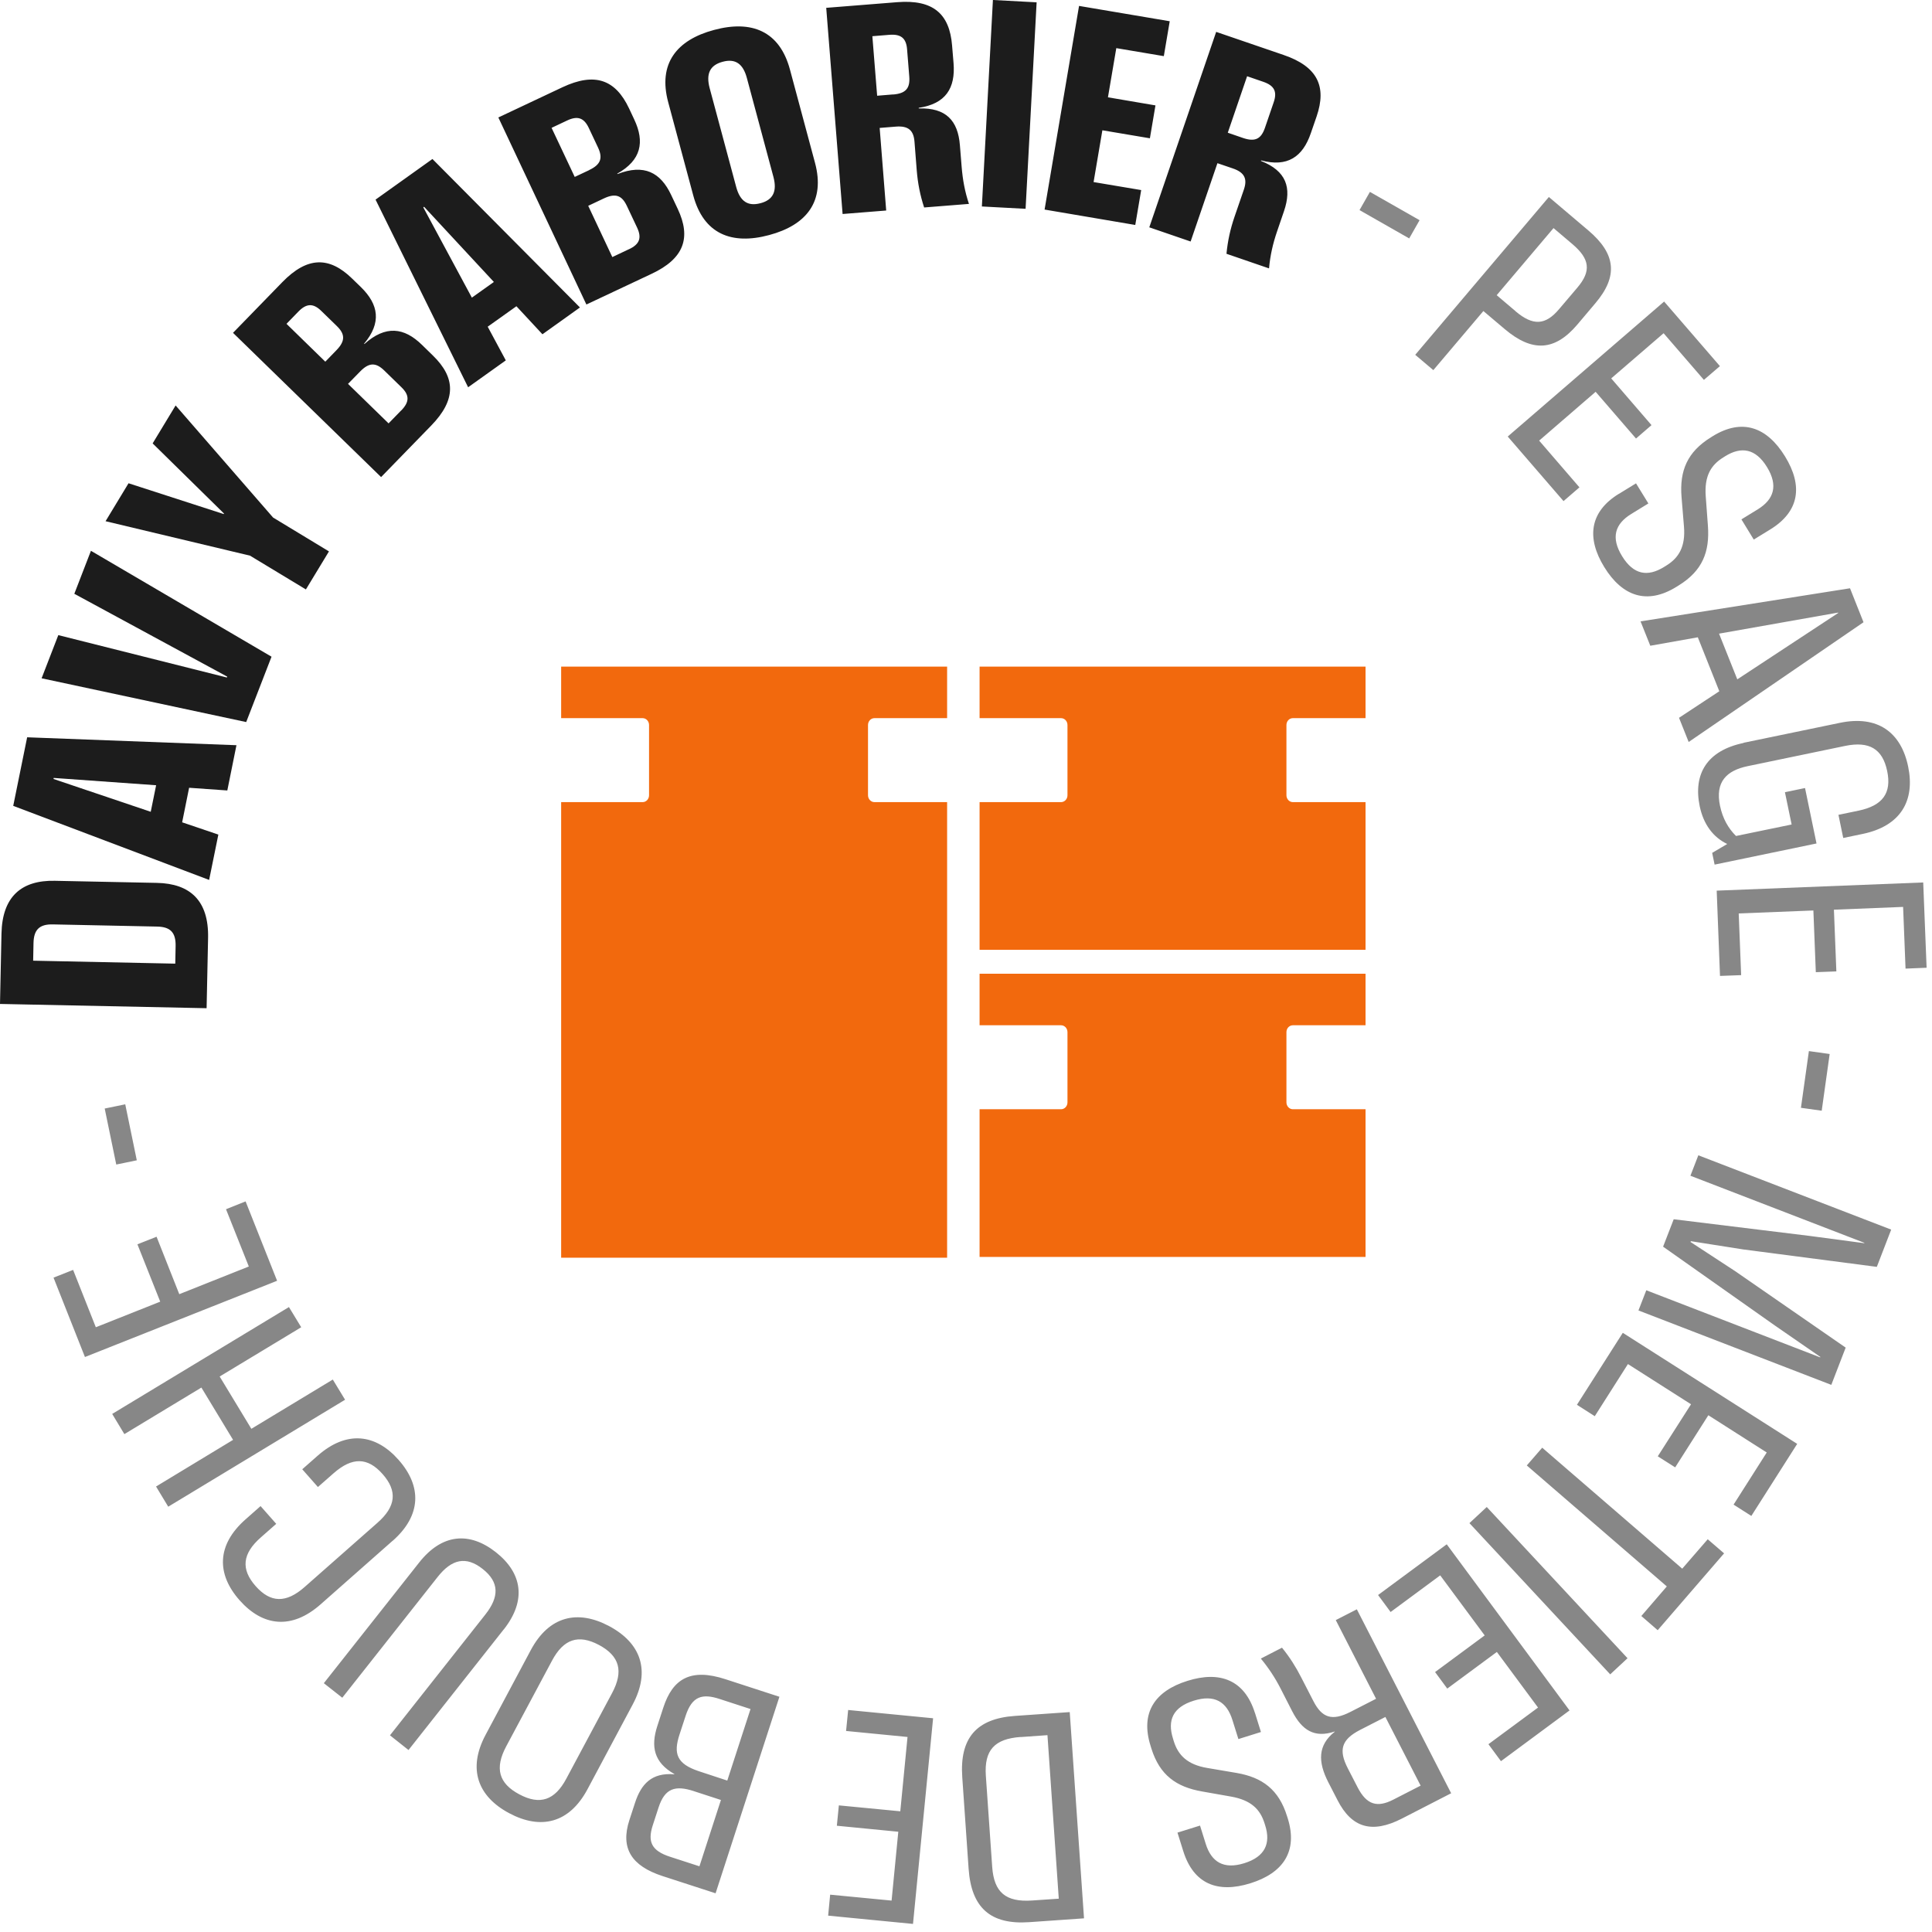 <svg xmlns="http://www.w3.org/2000/svg" width="222" height="222" fill="none" viewBox="0 0 222 222">
  <g clip-path="url(#a)">
    <path fill="#F2690D" d="M100.48 92.17c-.41 0-.74-.36-.74-.79v-8.07c0-.44.33-.79.74-.79h8.35V76.6H64.48v5.92h9.36c.41 0 .74.35.74.79v8.07c0 .44-.33.79-.74.79h-9.36v52.35h44.35V92.17h-8.35Zm48.08 35.29c-.41 0-.74-.36-.74-.79v-8.07c0-.44.33-.79.74-.79h8.35v-5.92h-44.35v5.92h9.36c.41 0 .74.35.74.79v8.07c0 .44-.33.79-.74.79h-9.36v16.97h44.35v-16.97h-8.35Zm0-35.29c-.41 0-.74-.36-.74-.79v-8.07c0-.44.33-.79.74-.79h8.35V76.6h-44.35v5.92h9.36c.41 0 .74.35.74.79v8.07c0 .44-.33.79-.74.79h-9.36v16.97h44.35V92.17h-8.35Z"/>
    <path fill="#1C1C1C" d="M20.18 108.71c.03-1.55-.59-2.21-2.12-2.24l-12-.25c-1.53-.03-2.18.61-2.21 2.15l-.04 2.02 16.33.34.04-2.02ZM0 115.36l.17-8.08c.09-4.28 2.32-6.15 6.13-6.07l11.74.24c3.81.08 5.96 2.04 5.87 6.32l-.17 8.08-23.75-.49H0ZM6.15 89.5l.02-.11 11.77.84-.62 3.05-11.17-3.77v-.01Zm-4.63 3.1 22.51 8.51 1.06-5.21-4.16-1.41.8-3.97 4.39.31 1.05-5.2-24.05-.91-1.6 7.88Zm3.26-14.66 1.92-4.96 19.37 4.87.04-.1-17.57-9.52 1.91-4.94L31.2 75.46l-2.91 7.51-23.51-5.03Zm23.95-14.09-16.6-3.96 2.64-4.36 10.94 3.54.03-.06-8.2-8.06 2.64-4.36 11.2 12.88 6.42 3.89-2.65 4.37-6.42-3.88Zm17.39-16.7c.92-.95.96-1.73.01-2.65l-1.98-1.93c-.96-.93-1.74-.94-2.77.12l-1.39 1.42 4.66 4.54 1.46-1.5h.01Zm-7.46-6.91c1.03-1.06 1-1.84.05-2.77l-1.8-1.75c-.93-.91-1.71-.85-2.62.08l-1.37 1.41 4.46 4.35 1.28-1.32Zm-11.89-1.99 5.67-5.83c2.89-2.97 5.41-2.95 8.01-.42l1.02.99c2.05 2 2.39 4.1.36 6.51l.04.03c2.44-2.18 4.56-1.91 6.61.09l1.27 1.24c2.61 2.54 2.69 5.07-.2 8.04l-5.76 5.92-17.01-16.57h-.01Zm29.98-5.85-8.02-8.64-.09.07 5.58 10.37 2.53-1.8Zm-13.6-9.46 6.54-4.67 16.95 17.06-4.31 3.08-2.99-3.22-3.3 2.35 2.08 3.87-4.33 3.09-10.64-21.57v.01Zm29.12 5.7c1.2-.56 1.5-1.28.94-2.48l-1.18-2.5c-.57-1.21-1.3-1.49-2.64-.86l-1.8.85 2.77 5.89 1.9-.9h.01Zm-4.57-9.1c1.34-.63 1.58-1.38 1.02-2.58l-1.07-2.27c-.56-1.18-1.31-1.4-2.49-.84l-1.78.84 2.66 5.64 1.66-.78v-.01ZM57.26 13.5l7.36-3.47c3.76-1.77 6.11-.86 7.66 2.42l.6 1.28c1.22 2.59.8 4.68-1.95 6.22l.02.05c3.06-1.19 4.95-.19 6.17 2.4l.76 1.61c1.55 3.3.74 5.7-3.02 7.46l-7.48 3.52-10.12-21.5v.01Zm30.13 9.85c1.46-.39 1.92-1.38 1.48-3.03L85.82 8.96c-.44-1.64-1.33-2.26-2.79-1.86-1.46.39-1.92 1.38-1.49 3.01l3.05 11.36c.44 1.65 1.33 2.27 2.79 1.88m-7.72-.89-2.88-10.72c-1.19-4.43.97-7.15 5.27-8.3 4.31-1.16 7.53.12 8.72 4.55l2.88 10.72c1.19 4.43-.97 7.15-5.27 8.3-4.31 1.16-7.53-.12-8.72-4.55Zm22.96-11.6c1.48-.12 1.97-.73 1.86-2.08l-.25-3.11c-.1-1.3-.72-1.77-2.03-1.67l-1.96.16.55 6.84 1.83-.15v.01ZM94.94.9l8.16-.65c4.13-.33 6.01 1.35 6.3 4.97l.17 2.04c.23 2.87-.9 4.67-4 5.13v.07c3.13-.1 4.51 1.39 4.73 4.24l.2 2.47c.12 1.48.37 2.86.84 4.26l-5.15.41c-.46-1.4-.73-2.78-.85-4.26l-.26-3.31c-.1-1.27-.69-1.84-2.15-1.72l-1.85.15.75 9.49-5.01.4L94.94.92V.9Zm19.153-.902-1.269 23.727 5.023.268L119.115.267l-5.022-.269Zm5.937 24.082 10.42 1.77.68-4.01-5.47-.92 1.01-5.95 5.46.92.64-3.78-5.46-.93.96-5.65 5.46.92.68-4.01L123.99.68l-3.96 23.4Zm22.79-8.23c1.4.48 2.09.12 2.53-1.16l1.01-2.95c.42-1.23.05-1.91-1.2-2.34l-1.86-.64-2.22 6.49 1.74.6Zm-3.08-12.19 7.74 2.65c3.93 1.34 4.98 3.63 3.81 7.06l-.67 1.94c-.93 2.72-2.69 3.93-5.71 3.12l-.02.06c2.91 1.15 3.57 3.07 2.65 5.77l-.8 2.34c-.48 1.4-.79 2.77-.92 4.24l-4.89-1.68c.14-1.47.44-2.84.92-4.24l1.08-3.14c.41-1.2.11-1.96-1.28-2.43l-1.76-.6-3.08 9-4.75-1.63 7.69-22.47-.01.01Z"/>
    <path fill="#878787" d="m157.412 22.05-1.193 2.093 5.708 3.253 1.193-2.094-5.708-3.253Zm16.738 13.72c2 1.69 3.43 1.62 5.01-.26l2.09-2.46c1.62-1.91 1.43-3.3-.57-5l-2.17-1.84-6.53 7.71 2.17 1.84v.01Zm3.83-13.13 4.53 3.84c3.17 2.68 3.44 5.26.82 8.35l-2.07 2.45c-2.59 3.06-5.18 3.22-8.35.54l-2.46-2.08-5.75 6.79-2.08-1.76 15.36-18.14v.01Zm13.24 12.01 6.41 7.42-1.84 1.58-4.63-5.36-6.02 5.19 4.63 5.37-1.78 1.54-4.64-5.37-6.49 5.61 4.63 5.37-1.83 1.58-6.41-7.42 17.97-15.51Zm-5.2 22.1 1.97-1.21 1.42 2.31-1.97 1.21c-1.86 1.14-2.37 2.7-1.05 4.85 1.32 2.15 2.94 2.39 4.8 1.25l.29-.18c1.43-.88 2.21-2.18 2.02-4.47l-.28-3.4c-.24-3 .65-5.18 3.38-6.86l.22-.14c3.37-2.07 6.21-1.05 8.29 2.33 2.08 3.38 1.67 6.33-1.7 8.4L201.52 62l-1.42-2.32 1.89-1.16c1.84-1.14 2.36-2.71 1.05-4.85-1.31-2.14-2.96-2.39-4.8-1.25l-.22.14c-1.43.88-2.19 2.15-2.02 4.47l.25 3.38c.22 3-.62 5.17-3.36 6.86l-.29.18c-3.37 2.07-6.2 1.06-8.26-2.29-2.06-3.35-1.69-6.35 1.68-8.42m13.61 21.32 11.6-7.63-.02-.04-13.68 2.42 2.1 5.26v-.01Zm12.95-10.46 1.55 3.9-20.09 13.76-1.11-2.78 4.63-3.05-2.47-6.2-5.46.97-1.12-2.8 24.05-3.8h.02Zm-12.23 17.75 11.06-2.29c4.36-.91 7.04 1.1 7.85 5.03.81 3.91-.85 6.82-5.21 7.73l-2.25.47-.55-2.66 2.31-.48c2.77-.58 3.82-2.02 3.29-4.55-.53-2.55-2.06-3.46-4.83-2.89l-11.22 2.33c-2.42.51-3.73 1.81-3.16 4.55.31 1.47.95 2.59 1.84 3.47l6.39-1.32-.77-3.71 2.31-.48 1.32 6.37-11.71 2.43-.28-1.35 1.73-1.02c-1.64-.78-2.73-2.28-3.16-4.33-.77-3.71.83-6.4 5.04-7.28m-3.09 16.97.38 9.8 2.43-.09-.28-7.09 8.58-.34.28 7.09 2.36-.09-.28-7.09 7.95-.32.28 7.09 2.42-.1-.39-9.8-23.73.94Zm10.594 18.437-.914 6.517 2.387.334.914-6.516-2.387-.335Zm9.456 20.513-1.65 4.28-15.34-2-6.03-.95-.04.09 5.11 3.34 12.72 8.8-1.65 4.28-22.16-8.55.9-2.32 19.98 7.71.02-.05-5.24-3.62-12.83-9.05 1.22-3.15 15.58 1.91 6.31.84.02-.04-19.99-7.71.91-2.35 22.16 8.54Zm-10.8 24.62-5.27 8.28-2.04-1.3 3.81-5.99-6.71-4.28-3.81 5.99-2-1.27 3.82-5.98-7.25-4.62-3.81 5.99-2.05-1.31 5.27-8.27 20.04 12.76Zm-13.21 14.34 2.93-3.38 1.88 1.62-7.63 8.83-1.88-1.63 2.93-3.4-16.09-13.9 1.77-2.04 16.09 13.9Zm-22.461-7.086-1.991 1.853 16.176 17.376 1.991-1.853-16.176-17.376Zm9.511 23.376-7.88 5.83-1.44-1.95 5.7-4.21-4.73-6.39-5.7 4.21-1.4-1.9 5.7-4.21-5.11-6.9-5.7 4.21-1.44-1.95 7.89-5.83 14.11 19.09Zm-24.07 2.24c-2.16 1.11-2.49 2.32-1.4 4.43l1.12 2.17c1.05 2.04 2.28 2.34 4.1 1.41l3.14-1.61-4.05-7.89-2.91 1.49Zm10.46 7.28-5.66 2.91c-3.42 1.75-5.76 1.07-7.39-2.12l-1.06-2.06c-1.2-2.34-1.22-4.26.74-5.8v-.03c-2.34.79-3.77-.16-4.88-2.31l-1.37-2.68c-.61-1.19-1.35-2.31-2.24-3.39l2.43-1.25c.88 1.08 1.6 2.22 2.2 3.4l1.41 2.74c.98 1.91 2.13 2.33 4.27 1.23l2.93-1.5-4.63-9.04 2.42-1.24 10.84 21.14h-.01Zm-22.54-9.25.69 2.21-2.59.81-.69-2.2c-.65-2.08-2.04-2.96-4.44-2.21-2.41.75-3.04 2.26-2.39 4.34l.1.33c.5 1.6 1.57 2.68 3.84 3.06l3.36.57c2.97.51 4.86 1.91 5.81 4.97l.08.25c1.18 3.77-.51 6.28-4.29 7.46-3.79 1.18-6.54.07-7.72-3.71l-.66-2.11 2.59-.81.66 2.11c.65 2.07 2.05 2.96 4.44 2.21 2.39-.75 3.04-2.28 2.39-4.34l-.08-.25c-.5-1.6-1.54-2.65-3.84-3.06l-3.34-.59c-2.96-.52-4.86-1.87-5.82-4.94l-.1-.33c-1.18-3.77.49-6.27 4.25-7.44 3.76-1.18 6.57-.08 7.75 3.69m-26.92 2.76c-3 .21-4.2 1.51-4 4.45l.73 10.48c.21 2.94 1.57 4.06 4.57 3.86l3.08-.21-1.3-18.79-3.09.22.01-.01Zm7.27 20.84-6.29.44c-4.45.31-6.65-1.66-6.96-6.14l-.73-10.52c-.31-4.48 1.61-6.73 6.05-7.04l6.3-.44 1.64 23.69-.01.01ZM97.22 198.9l7.06.69-.83 8.54-7.06-.68-.23 2.34 7.06.69-.77 7.91-7.06-.68-.23 2.41 9.75.95 2.31-23.63-9.76-.95-.24 2.41Zm-14.51-3.67c-2.01-.66-3.19-.34-3.93 1.94l-.7 2.14c-.71 2.18-.34 3.36 2.21 4.21l3.28 1.08 2.67-8.22-3.53-1.15Zm-2.96 10.59c-2.17-.71-3.36-.34-4.08 1.88l-.67 2.06c-.61 1.89-.11 2.91 1.98 3.59l3.39 1.1 2.47-7.62-3.1-1.01h.01Zm2.47 11.73-6.07-1.97c-3.57-1.16-4.89-3.18-3.83-6.44l.64-1.96c.71-2.19 1.93-3.52 4.53-3.3v-.03c-2.35-1.33-2.73-3.15-1.96-5.52l.69-2.12c1.09-3.34 3.16-4.55 7.13-3.26l6.21 2.02-7.34 22.6v-.02Zm-13.39-28.53c-2.37-1.26-4.08-.69-5.41 1.82l-5.26 9.84c-1.33 2.5-.86 4.24 1.51 5.5 2.37 1.27 4.08.69 5.41-1.81l5.26-9.84c1.33-2.5.86-4.24-1.51-5.51Zm3.87 6.84-5.19 9.73c-2.1 3.93-5.38 4.69-9 2.76-3.6-1.92-4.81-5.08-2.71-9.01l5.19-9.73c2.1-3.93 5.39-4.68 9-2.76 3.62 1.93 4.81 5.08 2.71 9.01Zm-14.81-8.64-10.95 13.87-2.13-1.69 10.96-13.88c1.61-2.04 1.61-3.72-.3-5.23-1.92-1.52-3.56-1.14-5.18.91l-10.96 13.88-2.12-1.67 10.95-13.86c2.64-3.35 5.8-3.57 8.83-1.18 3.01 2.38 3.54 5.51.9 8.86m-12.78-10.18-8.27 7.3c-3.34 2.95-6.66 2.53-9.32-.48-2.64-2.99-2.65-6.34.7-9.29l1.72-1.52 1.8 2.04-1.77 1.56c-2.13 1.87-2.31 3.65-.6 5.59 1.72 1.95 3.51 1.98 5.63.11l8.37-7.38c2.13-1.87 2.32-3.65.59-5.6-1.71-1.94-3.49-1.97-5.62-.1l-1.81 1.59-1.8-2.04 1.76-1.55c3.34-2.95 6.67-2.52 9.31.47 2.66 3.01 2.66 6.36-.69 9.31m-19.87-18.89 3.64 6.01 9.36-5.66 1.41 2.32-20.32 12.29-1.4-2.32 8.85-5.36-3.64-6.01-8.85 5.35-1.4-2.32 20.31-12.28 1.41 2.32-9.37 5.66Zm-15.48-2.24-3.61-9.12 2.25-.89 2.61 6.59 7.4-2.94-2.62-6.59 2.2-.87 2.61 6.6 7.99-3.18-2.62-6.58 2.25-.9 3.62 9.12-22.08 8.76Zm4.63-29.038-2.36.487 1.328 6.435 2.36-.487-1.328-6.435Z"/>
  </g>
  <defs>
    <clipPath id="a">
      <path fill="#fff" d="M0 0h221.38v221.07H0z"/>
    </clipPath>
  </defs>
</svg>
